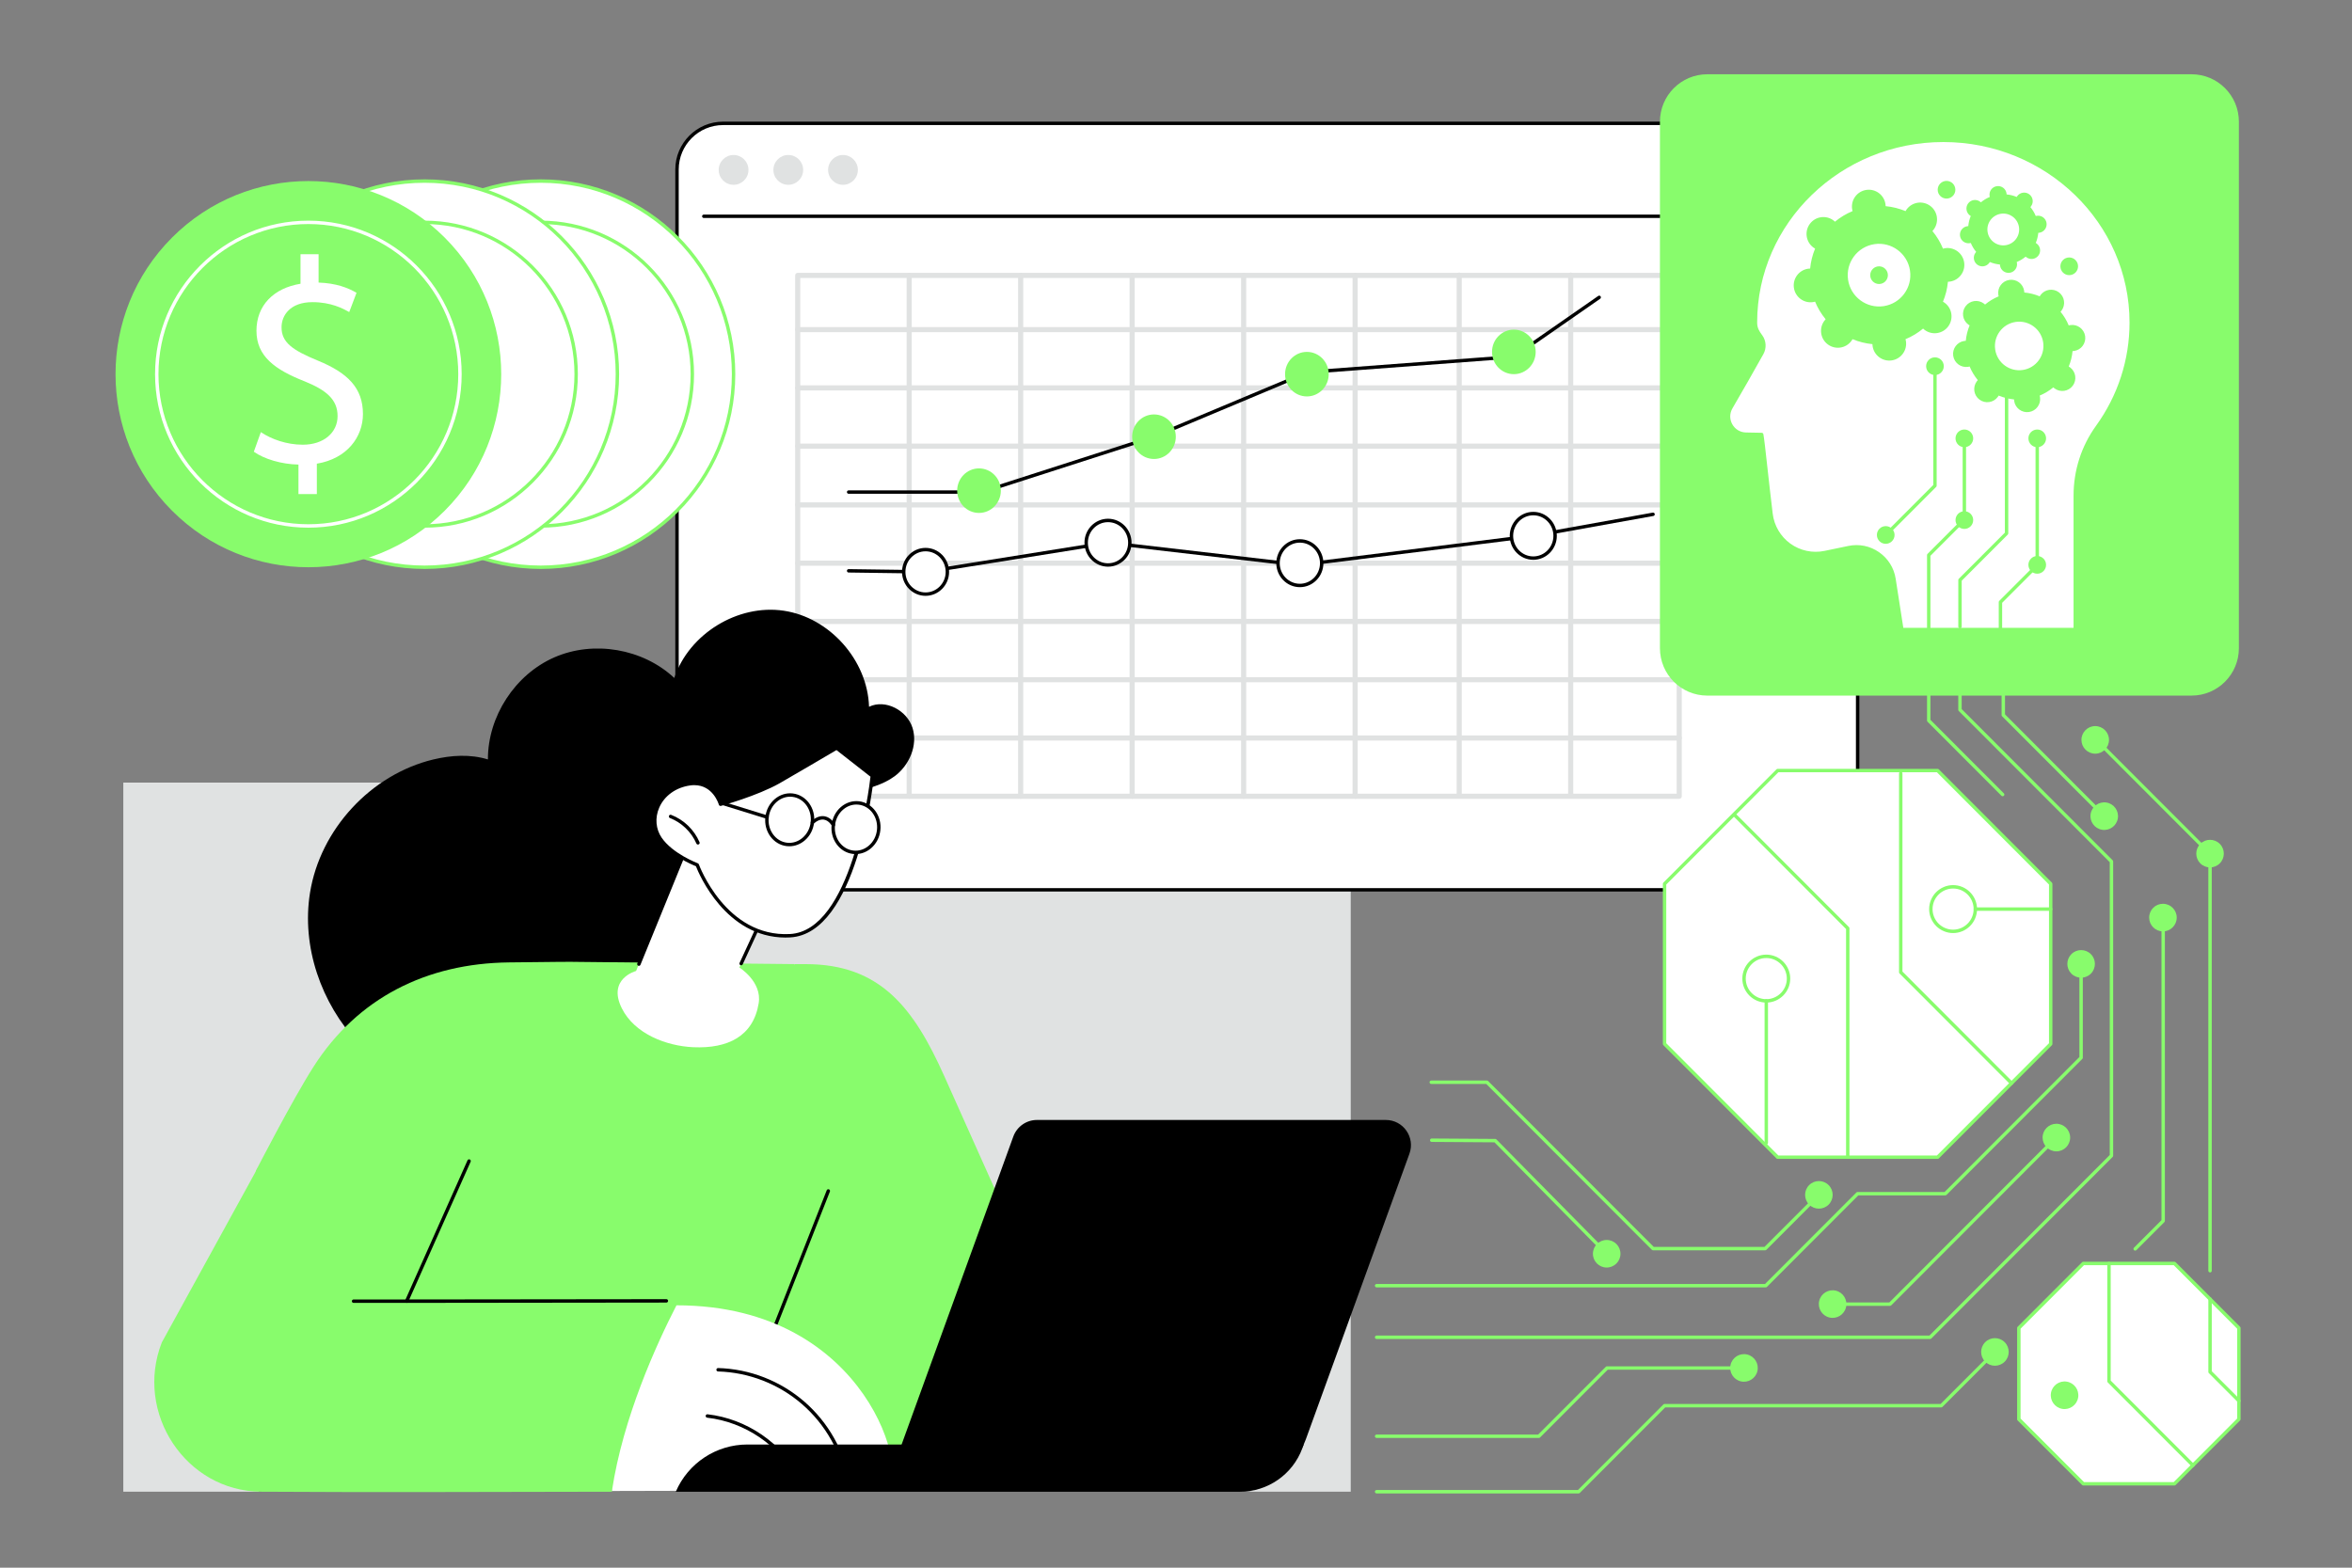 <svg width="570" height="380" viewBox="0 0 570 380" fill="none" xmlns="http://www.w3.org/2000/svg">
<rect x="0" y="0" width="570" height="380" fill="#808080" stroke="none"/>
<g clip-path="url(#clip0_5379_22448)">
<path d="M29.883 361.585H62.68L80.734 342.436L303.635 361.585H327.347V189.697H29.883V361.585Z" fill="#E0E2E2"/>
<path d="M439.025 29.9H175.238C169.07 29.9 164.07 34.908 164.07 41.086V204.504C164.07 210.682 169.07 215.689 175.238 215.689H439.025C445.193 215.689 450.193 210.682 450.193 204.504V41.086C450.193 34.908 445.193 29.9 439.025 29.9Z" fill="white"/>
<path d="M439.024 216.105H175.238C168.852 216.105 163.656 210.902 163.656 204.506V41.087C163.656 34.692 168.852 29.488 175.238 29.488H439.024C445.41 29.488 450.606 34.692 450.606 41.087V204.506C450.606 210.902 445.41 216.105 439.024 216.105ZM175.238 30.316C169.306 30.316 164.483 35.147 164.483 41.087V204.506C164.483 210.446 169.306 215.277 175.238 215.277H439.024C444.955 215.277 449.779 210.446 449.779 204.506V41.087C449.779 35.147 444.955 30.316 439.024 30.316H175.238Z" fill="black"/>
<path d="M450.191 52.84H170.562C170.334 52.84 170.148 52.653 170.148 52.426C170.148 52.198 170.334 52.012 170.562 52.012H450.191C450.418 52.012 450.604 52.198 450.604 52.426C450.604 52.653 450.418 52.84 450.191 52.84Z" fill="black"/>
<path d="M177.78 44.796C179.773 44.796 181.388 43.178 181.388 41.182C181.388 39.186 179.773 37.568 177.78 37.568C175.787 37.568 174.172 39.186 174.172 41.182C174.172 43.178 175.787 44.796 177.78 44.796Z" fill="#E0E2E2"/>
<path d="M191.038 44.796C193.031 44.796 194.646 43.178 194.646 41.182C194.646 39.186 193.031 37.568 191.038 37.568C189.045 37.568 187.43 39.186 187.43 41.182C187.43 43.178 189.045 44.796 191.038 44.796Z" fill="#E0E2E2"/>
<path d="M204.296 44.796C206.289 44.796 207.904 43.178 207.904 41.182C207.904 39.186 206.289 37.568 204.296 37.568C202.303 37.568 200.688 39.186 200.688 41.182C200.688 43.178 202.303 44.796 204.296 44.796Z" fill="#E0E2E2"/>
<path d="M406.958 66.76H193.328V193.009H406.958V66.76Z" fill="white"/>
<path d="M406.953 193.63H193.323C192.98 193.63 192.703 193.352 192.703 193.009V66.76C192.703 66.416 192.98 66.139 193.323 66.139H406.953C407.296 66.139 407.573 66.416 407.573 66.76V193.009C407.573 193.352 407.296 193.63 406.953 193.63ZM193.943 192.388H406.333V67.38H193.943V192.388Z" fill="#E0E2E2"/>
<path d="M406.953 179.506H193.323C192.98 179.506 192.703 179.228 192.703 178.885C192.703 178.541 192.98 178.264 193.323 178.264H406.953C407.296 178.264 407.573 178.541 407.573 178.885C407.573 179.228 407.296 179.506 406.953 179.506Z" fill="#E0E2E2"/>
<path d="M406.953 165.383H193.323C192.98 165.383 192.703 165.105 192.703 164.762C192.703 164.418 192.98 164.141 193.323 164.141H406.953C407.296 164.141 407.573 164.418 407.573 164.762C407.573 165.105 407.296 165.383 406.953 165.383Z" fill="#E0E2E2"/>
<path d="M406.953 151.258H193.323C192.98 151.258 192.703 150.98 192.703 150.637C192.703 150.293 192.98 150.016 193.323 150.016H406.953C407.296 150.016 407.573 150.293 407.573 150.637C407.573 150.98 407.296 151.258 406.953 151.258Z" fill="#E0E2E2"/>
<path d="M406.953 137.133H193.323C192.98 137.133 192.703 136.855 192.703 136.512C192.703 136.168 192.98 135.891 193.323 135.891H406.953C407.296 135.891 407.573 136.168 407.573 136.512C407.573 136.855 407.296 137.133 406.953 137.133Z" fill="#E0E2E2"/>
<path d="M406.953 123.009H193.323C192.98 123.009 192.703 122.732 192.703 122.389C192.703 122.045 192.98 121.768 193.323 121.768H406.953C407.296 121.768 407.573 122.045 407.573 122.389C407.573 122.732 407.296 123.009 406.953 123.009Z" fill="#E0E2E2"/>
<path d="M406.953 108.769H193.323C192.98 108.769 192.703 108.492 192.703 108.148C192.703 107.805 192.98 107.527 193.323 107.527H406.953C407.296 107.527 407.573 107.805 407.573 108.148C407.573 108.492 407.296 108.769 406.953 108.769Z" fill="#E0E2E2"/>
<path d="M406.953 94.644H193.323C192.98 94.644 192.703 94.367 192.703 94.023C192.703 93.68 192.98 93.402 193.323 93.402H406.953C407.296 93.402 407.573 93.68 407.573 94.023C407.573 94.367 407.296 94.644 406.953 94.644Z" fill="#E0E2E2"/>
<path d="M406.953 80.521H193.323C192.98 80.521 192.703 80.244 192.703 79.9C192.703 79.557 192.98 79.279 193.323 79.279H406.953C407.296 79.279 407.573 79.557 407.573 79.9C407.573 80.244 407.296 80.521 406.953 80.521Z" fill="#E0E2E2"/>
<path d="M220.339 193.63C219.996 193.63 219.719 193.352 219.719 193.009V66.76C219.719 66.416 219.996 66.139 220.339 66.139C220.682 66.139 220.959 66.416 220.959 66.76V193.009C220.959 193.352 220.682 193.63 220.339 193.63Z" fill="#E0E2E2"/>
<path d="M247.354 193.63C247.011 193.63 246.734 193.352 246.734 193.009V66.76C246.734 66.416 247.011 66.139 247.354 66.139C247.697 66.139 247.974 66.416 247.974 66.76V193.009C247.974 193.352 247.697 193.63 247.354 193.63Z" fill="#E0E2E2"/>
<path d="M274.37 193.63C274.027 193.63 273.75 193.352 273.75 193.009V66.76C273.75 66.416 274.027 66.139 274.37 66.139C274.713 66.139 274.99 66.416 274.99 66.76V193.009C274.99 193.352 274.713 193.63 274.37 193.63Z" fill="#E0E2E2"/>
<path d="M301.393 193.63C301.05 193.63 300.773 193.352 300.773 193.009V66.76C300.773 66.416 301.05 66.139 301.393 66.139C301.736 66.139 302.013 66.416 302.013 66.76V193.009C302.013 193.352 301.736 193.63 301.393 193.63Z" fill="#E0E2E2"/>
<path d="M328.409 193.63C328.066 193.63 327.789 193.352 327.789 193.009V66.76C327.789 66.416 328.066 66.139 328.409 66.139C328.752 66.139 329.029 66.416 329.029 66.76V193.009C329.029 193.352 328.752 193.63 328.409 193.63Z" fill="#E0E2E2"/>
<path d="M353.636 193.552C353.293 193.552 353.016 193.274 353.016 192.931V66.681C353.016 66.338 353.293 66.061 353.636 66.061C353.979 66.061 354.256 66.338 354.256 66.681V192.931C354.256 193.274 353.979 193.552 353.636 193.552Z" fill="#E0E2E2"/>
<path d="M380.651 193.552C380.308 193.552 380.031 193.274 380.031 192.931V66.681C380.031 66.338 380.308 66.061 380.651 66.061C380.994 66.061 381.271 66.338 381.271 66.681V192.931C381.271 193.274 380.994 193.552 380.651 193.552Z" fill="#E0E2E2"/>
<path d="M237.948 119.69H205.663C205.436 119.69 205.25 119.503 205.25 119.276C205.25 119.048 205.436 118.862 205.663 118.862H237.882L279.536 105.462L316.785 89.839C316.826 89.823 316.868 89.81 316.913 89.81L366.727 86.056L387.327 71.737C387.513 71.604 387.773 71.654 387.901 71.84C388.03 72.026 387.984 72.287 387.798 72.416L367.107 86.801C367.045 86.842 366.975 86.867 366.9 86.875L317.041 90.63L279.822 106.24L238.072 119.673C238.031 119.686 237.989 119.694 237.944 119.694L237.948 119.69Z" fill="black"/>
<path d="M279.666 111.253C282.587 111.253 284.956 108.836 284.956 105.855C284.956 102.874 282.587 100.457 279.666 100.457C276.744 100.457 274.375 102.874 274.375 105.855C274.375 108.836 276.744 111.253 279.666 111.253Z" fill="#88FC6C"/>
<path d="M316.72 96.093C319.642 96.093 322.011 93.676 322.011 90.695C322.011 87.714 319.642 85.297 316.72 85.297C313.798 85.297 311.43 87.714 311.43 90.695C311.43 93.676 313.798 96.093 316.72 96.093Z" fill="#88FC6C"/>
<path d="M366.876 90.695C369.798 90.695 372.167 88.278 372.167 85.296C372.167 82.315 369.798 79.898 366.876 79.898C363.955 79.898 361.586 82.315 361.586 85.296C361.586 88.278 363.955 90.695 366.876 90.695Z" fill="#88FC6C"/>
<path d="M237.259 124.333C240.181 124.333 242.55 121.916 242.55 118.935C242.55 115.954 240.181 113.537 237.259 113.537C234.337 113.537 231.969 115.954 231.969 118.935C231.969 121.916 234.337 124.333 237.259 124.333Z" fill="#88FC6C"/>
<path d="M224.304 139.033C224.304 139.033 224.304 139.033 224.3 139.033L205.659 138.777C205.432 138.777 205.25 138.586 205.25 138.359C205.25 138.131 205.448 137.953 205.667 137.949L224.271 138.205L268.451 131.143C268.488 131.139 268.526 131.135 268.563 131.143L315.008 136.533L371.53 129.475L400.541 124.255C400.764 124.214 400.979 124.363 401.02 124.59C401.062 124.814 400.913 125.029 400.685 125.07L371.65 130.295L315.053 137.361C315.02 137.365 314.987 137.365 314.954 137.361L268.517 131.971L224.358 139.029C224.337 139.029 224.317 139.033 224.292 139.033H224.304Z" fill="black"/>
<path d="M315.017 141.911C317.939 141.911 320.308 139.495 320.308 136.513C320.308 133.532 317.939 131.115 315.017 131.115C312.095 131.115 309.727 133.532 309.727 136.513C309.727 139.495 312.095 141.911 315.017 141.911Z" fill="white"/>
<path d="M315.016 142.325C311.871 142.325 309.312 139.717 309.312 136.513C309.312 133.309 311.871 130.701 315.016 130.701C318.162 130.701 320.72 133.309 320.72 136.513C320.72 139.717 318.162 142.325 315.016 142.325ZM315.016 131.533C312.326 131.533 310.139 133.769 310.139 136.517C310.139 139.266 312.326 141.501 315.016 141.501C317.707 141.501 319.894 139.266 319.894 136.517C319.894 133.769 317.707 131.533 315.016 131.533Z" fill="black"/>
<path d="M268.517 136.95C271.439 136.95 273.808 134.534 273.808 131.552C273.808 128.571 271.439 126.154 268.517 126.154C265.595 126.154 263.227 128.571 263.227 131.552C263.227 134.534 265.595 136.95 268.517 136.95Z" fill="white"/>
<path d="M268.524 137.36C265.379 137.36 262.82 134.752 262.82 131.548C262.82 128.344 265.379 125.736 268.524 125.736C271.67 125.736 274.228 128.344 274.228 131.548C274.228 134.752 271.67 137.36 268.524 137.36ZM268.524 126.568C265.833 126.568 263.647 128.804 263.647 131.552C263.647 134.301 265.833 136.537 268.524 136.537C271.215 136.537 273.401 134.301 273.401 131.552C273.401 128.804 271.215 126.568 268.524 126.568Z" fill="black"/>
<path d="M224.306 144.017C227.228 144.017 229.597 141.6 229.597 138.619C229.597 135.637 227.228 133.221 224.306 133.221C221.384 133.221 219.016 135.637 219.016 138.619C219.016 141.6 221.384 144.017 224.306 144.017Z" fill="white"/>
<path d="M224.305 144.427C221.16 144.427 218.602 141.819 218.602 138.615C218.602 135.411 221.16 132.803 224.305 132.803C227.451 132.803 230.009 135.411 230.009 138.615C230.009 141.819 227.451 144.427 224.305 144.427ZM224.305 133.635C221.615 133.635 219.428 135.87 219.428 138.619C219.428 141.368 221.615 143.603 224.305 143.603C226.996 143.603 229.183 141.368 229.183 138.619C229.183 135.87 226.996 133.635 224.305 133.635Z" fill="black"/>
<path d="M371.587 135.282C374.509 135.282 376.878 132.866 376.878 129.884C376.878 126.903 374.509 124.486 371.587 124.486C368.666 124.486 366.297 126.903 366.297 129.884C366.297 132.866 368.666 135.282 371.587 135.282Z" fill="white"/>
<path d="M371.587 135.696C368.441 135.696 365.883 133.088 365.883 129.884C365.883 126.68 368.441 124.072 371.587 124.072C374.732 124.072 377.291 126.68 377.291 129.884C377.291 133.088 374.732 135.696 371.587 135.696ZM371.587 124.904C368.896 124.904 366.709 127.14 366.709 129.888C366.709 132.637 368.896 134.872 371.587 134.872C374.277 134.872 376.464 132.637 376.464 129.888C376.464 127.14 374.277 124.904 371.587 124.904Z" fill="black"/>
<path d="M216.785 188.178C220.352 185.533 222.472 180.71 221.158 176.463C219.844 172.216 214.607 169.384 210.61 171.317C210.263 160.041 201.062 149.68 189.923 148.032C178.784 146.385 166.988 153.637 163.409 164.334C155.803 157.218 143.887 155.169 134.352 159.337C124.817 163.506 118.212 173.656 118.245 184.084C113.967 182.763 109.329 183.053 104.977 184.1C89.891 187.739 77.599 201.035 75.131 216.389C73.031 229.437 77.809 243.197 86.841 252.822C95.876 262.446 108.838 267.997 121.994 268.9C133.823 269.715 145.954 266.851 155.919 260.414C165.884 253.972 173.568 243.922 176.713 232.463C178.602 225.579 178.892 218.269 181.496 211.624C184.219 204.666 189.568 198.841 196.111 195.302C202.397 191.903 211.242 192.284 216.789 188.17L216.785 188.178Z" fill="black"/>
<path d="M189.789 259.908L192.538 233.701L139.55 233.154L79.25 354.846L152.978 352.35L189.789 259.908Z" fill="#88FC6C"/>
<path d="M143.969 360.758L192.542 233.701H195.287C213.341 233.701 221.454 244.328 228.84 260.84L273.537 360.758H143.969Z" fill="#88FC6C"/>
<path d="M179.274 343.611C179.224 343.611 179.171 343.603 179.121 343.582C178.91 343.499 178.803 343.259 178.89 343.044L200.353 288.526C200.436 288.315 200.676 288.207 200.891 288.294C201.102 288.377 201.209 288.617 201.122 288.832L179.658 343.35C179.596 343.512 179.439 343.611 179.274 343.611Z" fill="black"/>
<path d="M60.178 294.681L62.026 283.773C62.026 283.773 70.8 266.698 75.963 258.6C86.66 241.827 103.449 233.519 123.309 233.283C132.129 233.179 139.375 233.105 139.557 233.154L130.885 356.042L79.042 360.675C64.625 360.675 52.953 349.709 52.953 335.257L60.182 294.677L60.178 294.681Z" fill="#88FC6C"/>
<path d="M91.944 315.425L112.668 264.578L62.511 282.991L39.212 325.405C32.541 342.465 45.011 361.457 63.288 361.585C89.952 361.772 123.108 361.61 148.296 361.585C150.975 343.752 159.15 325.724 163.941 316.406C127.18 315.872 91.944 315.425 91.944 315.425Z" fill="#88FC6C"/>
<path d="M98.547 315.814C98.406 315.814 98.278 315.744 98.199 315.624C98.121 315.508 98.113 315.359 98.17 315.231L113.302 281.261C113.393 281.054 113.641 280.959 113.848 281.05C114.054 281.145 114.15 281.39 114.059 281.597L99.187 314.982L161.496 314.912C161.723 314.912 161.909 315.098 161.909 315.326C161.909 315.554 161.723 315.74 161.496 315.74L98.551 315.814H98.547Z" fill="black"/>
<path d="M163.941 316.406C159.151 325.721 150.975 343.579 148.297 361.408C168.971 361.387 212.705 361.213 214.635 360.754C220.86 359.28 211.006 316.402 163.941 316.402V316.406Z" fill="white"/>
<path d="M98.545 315.814H85.687C85.459 315.814 85.273 315.628 85.273 315.4C85.273 315.173 85.459 314.986 85.687 314.986H98.545C98.772 314.986 98.959 315.173 98.959 315.4C98.959 315.628 98.772 315.814 98.545 315.814Z" fill="black"/>
<path d="M205.555 359.807C205.357 359.807 205.183 359.666 205.15 359.463C203.873 352.07 200.05 345.293 194.392 340.379C188.733 335.466 181.492 332.647 174.011 332.436C173.783 332.427 173.601 332.237 173.61 332.009C173.618 331.782 173.812 331.599 174.035 331.608C181.711 331.823 189.13 334.717 194.937 339.754C200.74 344.792 204.658 351.739 205.969 359.322C206.006 359.546 205.857 359.761 205.634 359.802C205.609 359.802 205.588 359.807 205.564 359.807H205.555Z" fill="black"/>
<path d="M193.627 358.829C193.478 358.829 193.333 358.75 193.259 358.61C188.944 350.421 180.562 344.684 171.382 343.641C171.155 343.616 170.993 343.409 171.018 343.181C171.043 342.954 171.25 342.792 171.477 342.817C180.925 343.893 189.556 349.796 193.995 358.225C194.102 358.427 194.024 358.676 193.821 358.783C193.759 358.816 193.693 358.833 193.627 358.833V358.829Z" fill="black"/>
<path d="M299.43 360.807H214.633L245.574 275.49C246.45 273.081 248.736 271.475 251.295 271.475H335.852C340.076 271.475 343.015 275.68 341.572 279.659L316.484 348.835C313.876 356.022 307.06 360.807 299.43 360.807Z" fill="black"/>
<path d="M181.129 350.141H315.955L315.62 351.051C313.285 357.385 307.258 361.587 300.521 361.587H163.773C166.758 354.64 173.582 350.141 181.129 350.141Z" fill="black"/>
<path d="M165.825 206.728L154.153 235.361C154.153 235.361 147.106 237.212 150.702 244.419C153.781 250.587 161.469 253.555 168.024 253.84C176.361 254.205 182.557 251.212 183.867 243.177C184.718 237.953 179.184 234.521 179.184 234.521L186.297 219.109C186.297 219.109 175.543 201.086 165.829 206.732L165.825 206.728Z" fill="white"/>
<path d="M154.829 234.115C154.775 234.115 154.726 234.107 154.672 234.086C154.461 233.999 154.358 233.759 154.445 233.548L165.443 206.575C165.476 206.492 165.538 206.417 165.617 206.372C175.57 200.589 186.2 218.145 186.647 218.898C186.717 219.014 186.725 219.159 186.667 219.283L179.996 233.743C179.901 233.95 179.653 234.041 179.447 233.946C179.24 233.85 179.149 233.602 179.244 233.395L185.824 219.138C184.663 217.276 174.855 202.158 166.154 207.022L155.214 233.863C155.147 234.024 154.995 234.119 154.829 234.119V234.115Z" fill="black"/>
<path d="M174.606 194.939C174.606 194.939 183.352 192.554 188.745 189.483C191.866 187.707 202.741 181.303 202.741 181.303L211.391 188.075C211.391 188.075 207.51 225.957 191.465 226.809C175.416 227.662 168.972 209.642 168.972 209.642C168.972 209.642 162.818 207.341 160.032 203.313C156.622 198.379 159.846 190.973 167.224 189.967C172.957 189.189 174.61 194.934 174.61 194.934L174.606 194.939Z" fill="white"/>
<path d="M190.379 227.256C175.859 227.256 169.374 211.82 168.651 209.965C167.597 209.547 162.286 207.303 159.69 203.549C158.057 201.189 157.805 198.142 159.012 195.402C160.401 192.248 163.447 190.062 167.167 189.557C172.28 188.861 174.351 193.1 174.867 194.433C176.583 193.945 183.882 191.776 188.544 189.122C191.628 187.371 202.423 181.013 202.535 180.946C202.68 180.86 202.866 180.872 202.998 180.975L211.649 187.748C211.76 187.835 211.818 187.975 211.806 188.116C211.645 189.677 207.706 226.362 191.491 227.223C191.119 227.244 190.747 227.252 190.383 227.252L190.379 227.256ZM168.267 190.314C167.952 190.314 167.622 190.335 167.279 190.385C163.848 190.852 161.042 192.852 159.773 195.741C158.682 198.217 158.909 200.961 160.372 203.081C163.05 206.955 169.056 209.236 169.118 209.261C169.234 209.303 169.32 209.394 169.362 209.51C169.424 209.688 175.892 227.231 191.446 226.403C206.321 225.613 210.599 191.399 210.959 188.265L202.713 181.812C201.088 182.768 191.785 188.24 188.953 189.851C183.576 192.91 174.805 195.319 174.718 195.344C174.504 195.402 174.276 195.278 174.214 195.058C174.156 194.851 172.78 190.318 168.271 190.318L168.267 190.314Z" fill="black"/>
<path d="M169.149 204.715C168.987 204.715 168.835 204.62 168.768 204.467C167.574 201.685 165.177 199.375 162.358 198.287C162.143 198.204 162.04 197.964 162.122 197.753C162.205 197.537 162.445 197.434 162.655 197.517C165.722 198.701 168.227 201.118 169.529 204.14C169.62 204.351 169.521 204.595 169.314 204.682C169.26 204.707 169.207 204.715 169.153 204.715H169.149Z" fill="black"/>
<path d="M212.932 201.24C213.316 197.943 211.169 194.983 208.135 194.628C205.101 194.273 202.33 196.658 201.946 199.956C201.562 203.253 203.709 206.213 206.743 206.568C209.777 206.923 212.548 204.538 212.932 201.24Z" fill="white"/>
<path d="M207.355 207.026C207.136 207.026 206.917 207.013 206.698 206.988C203.445 206.603 201.135 203.428 201.548 199.91C201.746 198.213 202.544 196.685 203.792 195.613C205.049 194.532 206.615 194.04 208.198 194.226C211.451 194.611 213.762 197.786 213.348 201.305C213.15 203.002 212.352 204.53 211.104 205.602C210.021 206.533 208.711 207.026 207.355 207.026ZM207.541 195.017C206.384 195.017 205.259 195.443 204.33 196.242C203.238 197.178 202.54 198.515 202.366 200.009C202.007 203.072 203.991 205.838 206.793 206.169C208.144 206.33 209.484 205.904 210.562 204.977C211.654 204.041 212.352 202.704 212.526 201.21C212.885 198.146 210.901 195.381 208.099 195.05C207.913 195.029 207.727 195.017 207.541 195.017Z" fill="black"/>
<path d="M185.897 198.064C185.508 201.359 187.654 204.323 190.687 204.684C193.721 205.044 196.495 202.659 196.879 199.364C197.268 196.069 195.122 193.105 192.089 192.745C189.055 192.385 186.281 194.769 185.897 198.064Z" fill="white"/>
<path d="M191.293 205.131C191.073 205.131 190.854 205.119 190.635 205.094C187.382 204.709 185.072 201.534 185.485 198.015C185.684 196.318 186.481 194.79 187.73 193.718C188.986 192.638 190.553 192.145 192.136 192.332C195.389 192.717 197.699 195.892 197.286 199.41C197.087 201.107 196.29 202.635 195.041 203.707C193.958 204.639 192.648 205.131 191.293 205.131ZM186.304 198.11C185.944 201.174 187.928 203.939 190.73 204.27C192.078 204.432 193.421 204.005 194.5 203.078C195.591 202.142 196.29 200.805 196.463 199.311C196.823 196.248 194.839 193.482 192.037 193.151C190.685 192.99 189.346 193.416 188.267 194.343C187.176 195.279 186.477 196.616 186.304 198.11Z" fill="black"/>
<path d="M201.956 200.375C201.807 200.375 201.666 200.296 201.592 200.155C201.584 200.143 200.91 198.901 199.724 198.686C198.938 198.541 198.07 198.872 197.153 199.675C196.979 199.824 196.719 199.808 196.57 199.634C196.421 199.46 196.438 199.199 196.611 199.05C197.731 198.073 198.831 197.676 199.885 197.87C201.464 198.164 202.29 199.7 202.323 199.766C202.431 199.969 202.352 200.217 202.15 200.325C202.088 200.358 202.022 200.375 201.956 200.375Z" fill="black"/>
<path d="M185.897 198.477C185.856 198.477 185.814 198.473 185.773 198.461L175.072 195.145C174.853 195.079 174.733 194.847 174.799 194.627C174.866 194.408 175.097 194.288 175.316 194.354L186.017 197.67C186.236 197.736 186.356 197.968 186.29 198.187C186.236 198.365 186.071 198.477 185.897 198.477Z" fill="black"/>
<path d="M164.092 123.79C182.343 105.511 182.343 75.875 164.092 57.596C145.841 39.317 116.25 39.317 97.999 57.596C79.748 75.875 79.748 105.511 97.999 123.79C116.25 142.069 145.841 142.069 164.092 123.79Z" fill="white"/>
<path d="M131.046 137.911C105.048 137.911 83.898 116.729 83.898 90.691C83.898 64.653 105.048 43.471 131.046 43.471C157.044 43.471 178.194 64.653 178.194 90.691C178.194 116.729 157.044 137.911 131.046 137.911ZM131.046 44.303C105.507 44.303 84.725 65.112 84.725 90.695C84.725 116.278 105.503 137.088 131.046 137.088C156.589 137.088 177.367 116.278 177.367 90.695C177.367 65.112 156.589 44.303 131.046 44.303Z" fill="#88FC6C"/>
<path d="M157.024 116.713C171.372 102.343 171.372 79.044 157.024 64.674C142.676 50.304 119.413 50.304 105.065 64.674C90.717 79.044 90.717 102.343 105.065 116.713C119.413 131.083 142.676 131.083 157.024 116.713Z" fill="white"/>
<path d="M131.044 127.906C110.556 127.906 93.891 111.211 93.891 90.695C93.891 70.179 110.56 53.484 131.044 53.484C151.528 53.484 168.198 70.179 168.198 90.695C168.198 111.211 151.528 127.906 131.044 127.906ZM131.044 54.308C111.015 54.308 94.717 70.631 94.717 90.691C94.717 110.751 111.015 127.074 131.044 127.074C151.074 127.074 167.371 110.751 167.371 90.691C167.371 70.631 151.074 54.308 131.044 54.308Z" fill="#88FC6C"/>
<path d="M135.935 123.79C154.186 105.511 154.186 75.875 135.935 57.596C117.685 39.317 88.094 39.317 69.843 57.596C51.592 75.875 51.592 105.511 69.843 123.79C88.094 142.069 117.685 142.069 135.935 123.79Z" fill="white"/>
<path d="M102.89 137.911C76.892 137.911 55.742 116.729 55.742 90.691C55.742 64.653 76.892 43.471 102.89 43.471C128.888 43.471 150.038 64.653 150.038 90.691C150.038 116.729 128.888 137.911 102.89 137.911ZM102.89 44.303C77.351 44.303 56.569 65.112 56.569 90.695C56.569 116.278 77.347 137.088 102.89 137.088C128.433 137.088 149.211 116.278 149.211 90.695C149.211 65.112 128.433 44.303 102.89 44.303Z" fill="#88FC6C"/>
<path d="M128.868 116.713C143.215 102.343 143.215 79.044 128.868 64.674C114.52 50.304 91.257 50.304 76.909 64.674C62.561 79.044 62.561 102.343 76.909 116.713C91.257 131.083 114.52 131.083 128.868 116.713Z" fill="white"/>
<path d="M102.888 127.906C82.4 127.906 65.734 111.211 65.734 90.695C65.734 70.179 82.404 53.484 102.888 53.484C123.372 53.484 140.042 70.179 140.042 90.695C140.042 111.211 123.372 127.906 102.888 127.906ZM102.888 54.308C82.858 54.308 66.561 70.631 66.561 90.691C66.561 110.751 82.858 127.074 102.888 127.074C122.918 127.074 139.215 110.751 139.215 90.691C139.215 70.631 122.918 54.308 102.888 54.308Z" fill="#88FC6C"/>
<path d="M107.779 123.788C126.03 105.509 126.03 75.873 107.779 57.594C89.528 39.315 59.938 39.315 41.687 57.594C23.436 75.873 23.436 105.509 41.687 123.788C59.938 142.068 89.528 142.068 107.779 123.788Z" fill="#88FC6C"/>
<path d="M74.732 127.906C54.243 127.906 37.578 111.211 37.578 90.695C37.578 70.179 54.247 53.484 74.732 53.484C95.216 53.484 111.885 70.179 111.885 90.695C111.885 111.211 95.216 127.906 74.732 127.906ZM74.732 54.308C54.702 54.308 38.405 70.631 38.405 90.691C38.405 110.751 54.702 127.074 74.732 127.074C94.761 127.074 111.059 110.751 111.059 90.691C111.059 70.631 94.761 54.308 74.732 54.308Z" fill="white"/>
<path d="M72.332 119.763V112.61C68.232 112.54 63.991 111.265 61.516 109.493L63.214 104.749C65.76 106.45 69.435 107.796 73.394 107.796C78.412 107.796 81.81 104.894 81.81 100.858C81.81 96.822 79.053 94.557 73.82 92.43C66.608 89.598 62.152 86.34 62.152 80.181C62.152 74.021 66.323 69.84 72.828 68.78V61.627H77.21V68.495C81.45 68.635 84.352 69.769 86.402 70.974L84.633 75.648C83.149 74.799 80.247 73.239 75.726 73.239C70.282 73.239 68.232 76.496 68.232 79.328C68.232 83.008 70.848 84.85 76.999 87.4C84.281 90.372 87.96 94.056 87.96 100.357C87.96 105.95 84.071 111.19 76.788 112.395V119.759H72.332V119.763Z" fill="white"/>
<path d="M531.11 18H413.759C407.42 18 402.281 23.147 402.281 29.496V157.115C402.281 163.464 407.42 168.611 413.759 168.611H531.11C537.449 168.611 542.588 163.464 542.588 157.115V29.496C542.588 23.147 537.449 18 531.11 18Z" fill="#88FC6C"/>
<path d="M426.942 105.316L423.119 105.241C419.846 105.175 417.849 101.615 419.494 98.783C421.776 94.855 424.698 89.776 426.992 85.64C427.707 84.349 427.629 82.759 426.777 81.559C426.116 80.623 425.43 79.799 425.43 78.181C425.43 53.79 445.815 34.02 470.965 34.02C496.116 34.02 516.501 53.79 516.501 78.181C516.501 87.582 513.472 96.296 508.305 103.457C504.8 108.317 502.936 114.17 502.936 120.164V152.598H460.918L459.012 140.353C458.202 135.146 453.201 131.672 448.047 132.74L442.252 133.945C436.002 135.245 429.976 130.911 429.207 124.565C428.046 114.969 427.273 106.963 426.947 105.32L426.942 105.316Z" fill="white"/>
<path d="M502.934 153.008H460.915C460.713 153.008 460.539 152.859 460.506 152.656L458.596 140.412C458.22 138.006 456.914 135.916 454.918 134.529C452.917 133.142 450.508 132.65 448.127 133.142L442.332 134.347C439.241 134.993 435.996 134.301 433.429 132.455C430.863 130.609 429.176 127.749 428.796 124.611C428.279 120.339 427.837 116.356 427.482 113.161C427.081 109.572 426.783 106.881 426.597 105.726L423.113 105.656C421.426 105.622 419.93 104.724 419.104 103.25C418.277 101.781 418.289 100.03 419.137 98.573C421.257 94.922 424.278 89.677 426.63 85.434C427.267 84.283 427.192 82.855 426.436 81.791L426.291 81.584C425.663 80.71 425.014 79.804 425.014 78.173C425.014 53.596 445.626 33.598 470.963 33.598C496.3 33.598 516.912 53.592 516.912 78.173C516.912 87.363 514.052 96.188 508.637 103.689C505.174 108.491 503.347 114.183 503.347 120.152V152.586C503.347 152.814 503.161 153 502.934 153V153.008ZM461.267 152.18H502.52V120.161C502.52 114.013 504.405 108.152 507.968 103.209C513.279 95.845 516.086 87.189 516.086 78.177C516.086 54.056 495.845 34.43 470.963 34.43C446.081 34.43 425.841 54.056 425.841 78.177C425.841 79.543 426.361 80.267 426.961 81.108L427.11 81.315C428.048 82.635 428.143 84.411 427.349 85.839C424.993 90.087 421.972 95.335 419.847 98.991C419.149 100.191 419.137 101.636 419.819 102.849C420.501 104.062 421.736 104.803 423.125 104.832L426.948 104.906C427.143 104.906 427.308 105.047 427.345 105.237C427.531 106.169 427.854 109.062 428.296 113.07C428.651 116.265 429.094 120.243 429.61 124.511C429.961 127.421 431.528 130.075 433.905 131.785C436.281 133.494 439.29 134.132 442.159 133.536L447.953 132.331C450.557 131.793 453.198 132.331 455.385 133.85C457.571 135.369 459.002 137.655 459.411 140.287L461.262 152.18H461.267Z" fill="#88FC6C"/>
<path d="M501.725 78.798C501.597 78.819 501.473 78.848 501.349 78.881C500.849 77.668 500.176 76.559 499.365 75.574C499.452 75.483 499.535 75.383 499.613 75.28C500.651 73.872 500.357 71.889 498.952 70.846C497.547 69.807 495.567 70.101 494.525 71.509C494.447 71.612 494.381 71.724 494.319 71.832C493.141 71.343 491.884 71.024 490.582 70.9C490.582 70.772 490.57 70.643 490.549 70.515C490.289 68.785 488.681 67.593 486.949 67.849C485.222 68.11 484.031 69.72 484.287 71.455C484.308 71.583 484.337 71.707 484.37 71.832C483.159 72.332 482.051 73.007 481.068 73.819C480.977 73.732 480.877 73.649 480.774 73.57C479.369 72.531 477.389 72.825 476.347 74.233C475.31 75.64 475.603 77.623 477.009 78.666C477.112 78.745 477.224 78.811 477.331 78.873C476.843 80.053 476.525 81.311 476.401 82.615C476.273 82.615 476.145 82.628 476.017 82.648C474.289 82.909 473.099 84.519 473.355 86.254C473.615 87.984 475.223 89.176 476.955 88.92C477.083 88.899 477.207 88.87 477.331 88.837C477.831 90.05 478.505 91.159 479.315 92.144C479.228 92.236 479.146 92.335 479.067 92.438C478.03 93.846 478.323 95.829 479.728 96.872C481.134 97.911 483.114 97.617 484.155 96.21C484.234 96.106 484.3 95.994 484.362 95.887C485.54 96.375 486.796 96.694 488.098 96.818C488.098 96.946 488.111 97.075 488.131 97.203C488.392 98.933 490 100.126 491.731 99.869C493.459 99.608 494.649 97.998 494.393 96.263C494.372 96.135 494.344 96.011 494.31 95.887C495.521 95.386 496.629 94.711 497.613 93.9C497.704 93.987 497.803 94.069 497.906 94.148C499.312 95.187 501.291 94.893 502.333 93.486C503.371 92.078 503.077 90.095 501.672 89.052C501.568 88.974 501.457 88.907 501.349 88.845C501.837 87.665 502.155 86.407 502.279 85.103C502.407 85.103 502.536 85.091 502.664 85.07C504.391 84.809 505.582 83.199 505.326 81.464C505.065 79.734 503.457 78.542 501.725 78.798ZM490.214 89.681C487.003 90.162 484.01 87.947 483.531 84.731C483.052 81.514 485.263 78.517 488.474 78.037C491.686 77.557 494.678 79.771 495.158 82.988C495.637 86.204 493.426 89.201 490.214 89.681Z" fill="#88FC6C"/>
<path d="M493.607 52.305C493.524 52.317 493.442 52.338 493.359 52.358C493.032 51.564 492.59 50.835 492.057 50.194C492.115 50.131 492.169 50.069 492.218 49.999C492.9 49.076 492.706 47.776 491.784 47.093C490.863 46.41 489.565 46.605 488.883 47.528C488.833 47.598 488.788 47.668 488.746 47.739C487.973 47.416 487.151 47.209 486.295 47.126C486.295 47.043 486.287 46.961 486.275 46.874C486.105 45.739 485.051 44.957 483.915 45.127C482.782 45.296 482.001 46.352 482.17 47.49C482.183 47.573 482.203 47.656 482.224 47.739C481.43 48.066 480.703 48.509 480.062 49.043C480 48.985 479.938 48.931 479.868 48.881C478.946 48.198 477.649 48.393 476.967 49.316C476.285 50.239 476.479 51.539 477.401 52.222C477.471 52.272 477.541 52.317 477.611 52.358C477.289 53.133 477.082 53.956 477.004 54.813C476.921 54.813 476.838 54.822 476.752 54.834C475.619 55.004 474.838 56.063 475.007 57.198C475.177 58.332 476.231 59.114 477.368 58.945C477.45 58.932 477.533 58.911 477.616 58.891C477.942 59.686 478.384 60.414 478.917 61.056C478.86 61.118 478.806 61.18 478.756 61.25C478.074 62.173 478.269 63.473 479.19 64.156C480.112 64.839 481.41 64.645 482.092 63.722C482.141 63.651 482.187 63.581 482.228 63.511C483.001 63.834 483.824 64.04 484.679 64.119C484.679 64.202 484.687 64.285 484.7 64.372C484.869 65.506 485.923 66.288 487.06 66.118C488.192 65.949 488.974 64.893 488.804 63.759C488.792 63.676 488.771 63.593 488.75 63.511C489.544 63.184 490.271 62.741 490.912 62.207C490.974 62.265 491.036 62.318 491.106 62.368C492.028 63.051 493.326 62.856 494.008 61.933C494.69 61.01 494.496 59.71 493.574 59.027C493.504 58.978 493.433 58.932 493.363 58.891C493.686 58.117 493.892 57.293 493.975 56.436C494.058 56.436 494.14 56.428 494.227 56.415C495.359 56.246 496.141 55.19 495.971 54.052C495.802 52.917 494.748 52.135 493.611 52.305H493.607ZM486.064 59.437C483.96 59.752 482.001 58.303 481.683 56.196C481.369 54.089 482.819 52.127 484.919 51.812C487.023 51.498 488.982 52.946 489.296 55.053C489.61 57.16 488.164 59.123 486.06 59.437H486.064Z" fill="#88FC6C"/>
<path d="M471.361 60.163C471.196 60.187 471.035 60.225 470.877 60.27C470.233 58.705 469.365 57.273 468.315 56.002C468.426 55.882 468.538 55.758 468.637 55.621C469.976 53.804 469.596 51.242 467.782 49.901C465.967 48.559 463.409 48.94 462.07 50.757C461.97 50.894 461.884 51.035 461.801 51.175C460.28 50.542 458.66 50.132 456.977 49.971C456.973 49.805 456.961 49.64 456.936 49.474C456.601 47.239 454.522 45.699 452.29 46.034C450.058 46.369 448.521 48.452 448.856 50.687C448.88 50.853 448.918 51.014 448.963 51.171C447.401 51.817 445.971 52.687 444.702 53.738C444.582 53.626 444.458 53.514 444.321 53.415C442.507 52.074 439.949 52.455 438.609 54.272C437.27 56.089 437.65 58.652 439.465 59.993C439.601 60.092 439.742 60.179 439.882 60.262C439.25 61.785 438.841 63.408 438.68 65.093C438.514 65.097 438.349 65.109 438.184 65.134C435.952 65.469 434.414 67.552 434.749 69.787C435.084 72.022 437.163 73.562 439.395 73.227C439.56 73.202 439.721 73.165 439.878 73.12C440.523 74.684 441.391 76.117 442.441 77.387C442.329 77.507 442.218 77.632 442.118 77.768C440.779 79.585 441.16 82.148 442.974 83.489C444.789 84.83 447.347 84.45 448.686 82.632C448.785 82.496 448.872 82.355 448.955 82.214C450.476 82.847 452.096 83.257 453.778 83.419C453.782 83.584 453.795 83.75 453.82 83.915C454.154 86.151 456.233 87.691 458.465 87.356C460.697 87.02 462.235 84.938 461.9 82.703C461.875 82.537 461.838 82.376 461.793 82.218C463.355 81.573 464.785 80.703 466.054 79.652C466.174 79.763 466.298 79.875 466.434 79.975C468.249 81.316 470.807 80.935 472.146 79.118C473.485 77.3 473.105 74.738 471.291 73.397C471.154 73.297 471.014 73.21 470.873 73.128C471.506 71.604 471.915 69.982 472.076 68.297C472.241 68.293 472.407 68.28 472.572 68.255C474.804 67.92 476.342 65.838 476.007 63.603C475.672 61.367 473.593 59.827 471.361 60.163ZM456.502 74.208C452.361 74.829 448.496 71.969 447.876 67.821C447.256 63.673 450.112 59.802 454.254 59.181C458.395 58.56 462.26 61.421 462.88 65.569C463.5 69.717 460.644 73.587 456.502 74.208Z" fill="#88FC6C"/>
<path d="M453.242 66.699C453.242 67.883 454.201 68.843 455.383 68.843C456.565 68.843 457.524 67.883 457.524 66.699C457.524 65.515 456.565 64.555 455.383 64.555C454.201 64.555 453.242 65.515 453.242 66.699Z" fill="#88FC6C"/>
<path d="M457 130.091C456.893 130.091 456.789 130.05 456.707 129.971C456.546 129.81 456.546 129.549 456.707 129.388L468.52 117.557V88.762C468.52 88.534 468.706 88.348 468.933 88.348C469.16 88.348 469.346 88.534 469.346 88.762V117.726C469.346 117.838 469.301 117.942 469.226 118.02L457.294 129.971C457.211 130.054 457.108 130.091 457 130.091Z" fill="#88FC6C"/>
<path d="M467.421 153.009C467.194 153.009 467.008 152.823 467.008 152.595V134.555C467.008 134.443 467.053 134.34 467.128 134.261L475.642 125.734V107.449C475.642 107.221 475.828 107.035 476.055 107.035C476.283 107.035 476.469 107.221 476.469 107.449V125.903C476.469 126.015 476.423 126.119 476.349 126.197L467.834 134.725V152.595C467.834 152.823 467.648 153.009 467.421 153.009Z" fill="#88FC6C"/>
<path d="M474.999 152.312C474.772 152.312 474.586 152.126 474.586 151.898V140.589C474.586 140.477 474.631 140.374 474.706 140.295L485.874 129.11V93.306C485.874 93.079 486.06 92.893 486.287 92.893C486.514 92.893 486.7 93.079 486.7 93.306V129.284C486.7 129.395 486.655 129.499 486.581 129.578L475.413 140.763V151.902C475.413 152.13 475.227 152.316 474.999 152.316V152.312Z" fill="#88FC6C"/>
<path d="M484.804 153.008C484.577 153.008 484.391 152.822 484.391 152.594V145.946C484.391 145.834 484.436 145.731 484.511 145.652L493.306 136.843V106.256C493.306 106.028 493.492 105.842 493.719 105.842C493.947 105.842 494.133 106.028 494.133 106.256V137.013C494.133 137.125 494.087 137.228 494.013 137.307L485.217 146.116V152.59C485.217 152.818 485.031 153.004 484.804 153.004V153.008Z" fill="#88FC6C"/>
<path d="M454.859 129.674C454.859 130.858 455.818 131.818 457 131.818C458.182 131.818 459.141 130.858 459.141 129.674C459.141 128.49 458.182 127.529 457 127.529C455.818 127.529 454.859 128.49 454.859 129.674Z" fill="#88FC6C"/>
<path d="M473.914 106.256C473.914 107.44 474.873 108.4 476.055 108.4C477.237 108.4 478.196 107.44 478.196 106.256C478.196 105.072 477.237 104.111 476.055 104.111C474.873 104.111 473.914 105.072 473.914 106.256Z" fill="#88FC6C"/>
<path d="M469.594 45.992C469.594 47.176 470.553 48.136 471.735 48.136C472.917 48.136 473.876 47.176 473.876 45.992C473.876 44.808 472.917 43.848 471.735 43.848C470.553 43.848 469.594 44.808 469.594 45.992Z" fill="#88FC6C"/>
<path d="M476.055 128.209C477.238 128.209 478.196 127.248 478.196 126.064C478.196 124.88 477.238 123.92 476.055 123.92C474.873 123.92 473.914 124.88 473.914 126.064C473.914 127.248 474.873 128.209 476.055 128.209Z" fill="#88FC6C"/>
<path d="M491.578 106.256C491.578 107.44 492.537 108.4 493.719 108.4C494.901 108.4 495.86 107.44 495.86 106.256C495.86 105.072 494.901 104.111 493.719 104.111C492.537 104.111 491.578 105.072 491.578 106.256Z" fill="#88FC6C"/>
<path d="M499.328 64.551C499.328 65.734 500.287 66.695 501.469 66.695C502.651 66.695 503.61 65.734 503.61 64.551C503.61 63.367 502.651 62.406 501.469 62.406C500.287 62.406 499.328 63.367 499.328 64.551Z" fill="#88FC6C"/>
<path d="M491.578 136.918C491.578 138.102 492.537 139.062 493.719 139.062C494.901 139.062 495.86 138.102 495.86 136.918C495.86 135.734 494.901 134.773 493.719 134.773C492.537 134.773 491.578 135.734 491.578 136.918Z" fill="#88FC6C"/>
<path d="M466.789 88.761C466.789 89.945 467.748 90.906 468.93 90.906C470.112 90.906 471.071 89.945 471.071 88.761C471.071 87.578 470.112 86.617 468.93 86.617C467.748 86.617 466.789 87.578 466.789 88.761Z" fill="#88FC6C"/>
<path d="M485.339 193.009C485.231 193.009 485.128 192.968 485.045 192.889L467.128 174.944C467.049 174.865 467.008 174.762 467.008 174.65V162.84C467.008 162.612 467.194 162.426 467.421 162.426C467.648 162.426 467.834 162.612 467.834 162.84V174.48L485.632 192.305C485.793 192.467 485.793 192.728 485.632 192.889C485.549 192.972 485.446 193.009 485.339 193.009Z" fill="#88FC6C"/>
<path d="M467.76 324.565H333.616C333.389 324.565 333.203 324.379 333.203 324.151C333.203 323.924 333.389 323.737 333.616 323.737H467.587L511.291 279.965V208.992L474.7 172.344C474.621 172.266 474.58 172.162 474.58 172.05V162.84C474.58 162.612 474.766 162.426 474.993 162.426C475.221 162.426 475.407 162.612 475.407 162.84V171.881L511.998 208.528C512.077 208.607 512.118 208.711 512.118 208.822V280.139C512.118 280.251 512.073 280.354 511.998 280.433L468.054 324.445C467.975 324.524 467.872 324.565 467.76 324.565Z" fill="#88FC6C"/>
<path d="M469.575 186.783H430.814L403.406 214.233V253.054L430.814 280.504H469.575L496.983 253.054V214.233L469.575 186.783Z" fill="white"/>
<path d="M469.574 280.917H430.813C430.701 280.917 430.598 280.872 430.519 280.797L403.112 253.348C403.034 253.269 402.992 253.166 402.992 253.054V214.233C402.992 214.121 403.038 214.017 403.112 213.939L430.519 186.489C430.598 186.411 430.701 186.369 430.813 186.369H469.574C469.686 186.369 469.789 186.415 469.868 186.489L497.275 213.939C497.354 214.017 497.395 214.121 497.395 214.233V253.054C497.395 253.166 497.35 253.269 497.275 253.348L469.868 280.797C469.789 280.876 469.686 280.917 469.574 280.917ZM430.982 280.089H469.401L496.568 252.88V214.402L469.401 187.193H430.982L403.815 214.402V252.88L430.982 280.089Z" fill="#88FC6C"/>
<path d="M487.489 262.977C487.382 262.977 487.279 262.935 487.196 262.857L460.346 235.966C460.268 235.887 460.227 235.784 460.227 235.672V187.471C460.227 187.243 460.413 187.057 460.64 187.057C460.867 187.057 461.053 187.243 461.053 187.471V235.498L487.783 262.269C487.944 262.43 487.944 262.691 487.783 262.853C487.7 262.935 487.597 262.973 487.489 262.973V262.977Z" fill="#88FC6C"/>
<path d="M447.798 280.917C447.571 280.917 447.385 280.731 447.385 280.504V225.186L420.176 197.935C420.014 197.774 420.014 197.513 420.176 197.352C420.337 197.19 420.597 197.19 420.758 197.352L448.087 224.723C448.166 224.801 448.207 224.905 448.207 225.016V280.504C448.207 280.731 448.021 280.917 447.794 280.917H447.798Z" fill="#88FC6C"/>
<path d="M428.053 243.02C424.854 243.02 422.25 240.413 422.25 237.208C422.25 234.004 424.854 231.396 428.053 231.396C431.252 231.396 433.856 234.004 433.856 237.208C433.856 240.413 431.252 243.02 428.053 243.02ZM428.053 232.224C425.309 232.224 423.077 234.46 423.077 237.208C423.077 239.957 425.309 242.193 428.053 242.193C430.798 242.193 433.029 239.957 433.029 237.208C433.029 234.46 430.798 232.224 428.053 232.224Z" fill="#88FC6C"/>
<path d="M428.054 277.465C427.827 277.465 427.641 277.279 427.641 277.051V242.605C427.641 242.378 427.827 242.191 428.054 242.191C428.281 242.191 428.467 242.378 428.467 242.605V277.051C428.467 277.279 428.281 277.465 428.054 277.465Z" fill="#88FC6C"/>
<path d="M473.327 226.171C470.127 226.171 467.523 223.563 467.523 220.359C467.523 217.155 470.127 214.547 473.327 214.547C476.526 214.547 479.13 217.155 479.13 220.359C479.13 223.563 476.526 226.171 473.327 226.171ZM473.327 215.375C470.582 215.375 468.35 217.61 468.35 220.359C468.35 223.108 470.582 225.343 473.327 225.343C476.071 225.343 478.303 223.108 478.303 220.359C478.303 217.61 476.071 215.375 473.327 215.375Z" fill="#88FC6C"/>
<path d="M496.983 220.773H478.718C478.491 220.773 478.305 220.587 478.305 220.359C478.305 220.132 478.491 219.945 478.718 219.945H496.983C497.21 219.945 497.396 220.132 497.396 220.359C497.396 220.587 497.21 220.773 496.983 220.773Z" fill="#88FC6C"/>
<path d="M535.599 308.429C535.371 308.429 535.185 308.243 535.185 308.015V207.142L507.48 179.394C507.319 179.233 507.319 178.972 507.48 178.811C507.641 178.649 507.902 178.649 508.063 178.811L535.892 206.682C535.971 206.761 536.012 206.865 536.012 206.976V308.024C536.012 308.251 535.826 308.438 535.599 308.438V308.429Z" fill="#88FC6C"/>
<path d="M537.959 209.277C539.264 207.971 539.264 205.853 537.959 204.547C536.655 203.241 534.541 203.241 533.236 204.547C531.932 205.853 531.932 207.971 533.236 209.277C534.541 210.583 536.655 210.583 537.959 209.277Z" fill="#88FC6C"/>
<path d="M507.769 182.69C509.614 182.69 511.109 181.192 511.109 179.345C511.109 177.498 509.614 176 507.769 176C505.925 176 504.43 177.498 504.43 179.345C504.43 181.192 505.925 182.69 507.769 182.69Z" fill="#88FC6C"/>
<path d="M427.92 312.057H333.616C333.389 312.057 333.203 311.87 333.203 311.643C333.203 311.415 333.389 311.229 333.616 311.229H427.747L449.892 289.049C449.971 288.97 450.074 288.929 450.186 288.929H471.269L503.938 256.209V233.644C503.938 233.417 504.124 233.23 504.352 233.23C504.579 233.23 504.765 233.417 504.765 233.644V256.379C504.765 256.491 504.72 256.594 504.645 256.673L471.736 289.632C471.658 289.711 471.555 289.752 471.443 289.752H450.359L428.214 311.932C428.135 312.011 428.032 312.052 427.92 312.052V312.057Z" fill="#88FC6C"/>
<path d="M506.717 236.008C508.021 234.702 508.021 232.584 506.717 231.277C505.413 229.971 503.298 229.971 501.994 231.277C500.69 232.584 500.69 234.701 501.994 236.008C503.299 237.314 505.413 237.314 506.717 236.008Z" fill="#88FC6C"/>
<path d="M517.453 303.144C517.346 303.144 517.243 303.103 517.16 303.024C516.999 302.862 516.999 302.602 517.16 302.44L523.827 295.763V222.869C523.827 222.641 524.013 222.455 524.24 222.455C524.468 222.455 524.654 222.641 524.654 222.869V295.933C524.654 296.045 524.608 296.148 524.534 296.227L517.747 303.024C517.664 303.107 517.561 303.144 517.453 303.144Z" fill="#88FC6C"/>
<path d="M524.183 225.762C526.028 225.762 527.523 224.264 527.523 222.417C527.523 220.57 526.028 219.072 524.183 219.072C522.339 219.072 520.844 220.57 520.844 222.417C520.844 224.264 522.339 225.762 524.183 225.762Z" fill="#88FC6C"/>
<path d="M509.939 198.229C509.832 198.229 509.729 198.187 509.646 198.109L485.198 173.623C485.119 173.544 485.078 173.441 485.078 173.329V160.869C485.078 160.641 485.264 160.455 485.491 160.455C485.719 160.455 485.905 160.641 485.905 160.869V173.155L510.233 197.521C510.394 197.682 510.394 197.943 510.233 198.105C510.15 198.187 510.047 198.225 509.939 198.225V198.229Z" fill="#88FC6C"/>
<path d="M513.253 198.366C513.549 196.543 512.312 194.824 510.492 194.529C508.671 194.233 506.956 195.471 506.66 197.294C506.365 199.118 507.601 200.836 509.422 201.132C511.242 201.428 512.958 200.189 513.253 198.366Z" fill="#88FC6C"/>
<path d="M427.787 303.07H400.62C400.508 303.07 400.405 303.024 400.326 302.95L360.184 262.746H346.859C346.631 262.746 346.445 262.56 346.445 262.332C346.445 262.104 346.631 261.918 346.859 261.918H360.354C360.465 261.918 360.569 261.964 360.647 262.038L400.789 302.242H427.618L440.501 289.339C440.662 289.177 440.923 289.177 441.084 289.339C441.245 289.5 441.245 289.761 441.084 289.922L428.077 302.95C427.998 303.028 427.895 303.07 427.783 303.07H427.787Z" fill="#88FC6C"/>
<path d="M443.163 291.994C444.467 290.688 444.467 288.57 443.163 287.264C441.858 285.958 439.744 285.958 438.44 287.264C437.135 288.57 437.135 290.688 438.44 291.994C439.744 293.3 441.858 293.3 443.163 291.994Z" fill="#88FC6C"/>
<path d="M458.036 316.539H443.288C443.061 316.539 442.875 316.353 442.875 316.125C442.875 315.897 443.061 315.711 443.288 315.711H457.866L498.066 275.449C498.227 275.288 498.488 275.288 498.649 275.449C498.81 275.611 498.81 275.871 498.649 276.033L458.329 316.415C458.251 316.493 458.147 316.535 458.036 316.535V316.539Z" fill="#88FC6C"/>
<path d="M498.355 279.084C500.2 279.084 501.695 277.587 501.695 275.739C501.695 273.892 500.2 272.395 498.355 272.395C496.511 272.395 495.016 273.892 495.016 275.739C495.016 277.587 496.511 279.084 498.355 279.084Z" fill="#88FC6C"/>
<path d="M447.377 316.871C447.801 315.073 446.689 313.272 444.894 312.847C443.099 312.423 441.3 313.537 440.877 315.334C440.453 317.132 441.565 318.934 443.36 319.358C445.155 319.783 446.954 318.669 447.377 316.871Z" fill="#88FC6C"/>
<path d="M372.936 348.555H333.616C333.389 348.555 333.203 348.369 333.203 348.141C333.203 347.914 333.389 347.727 333.616 347.727H372.766L389.163 331.306C389.241 331.227 389.345 331.186 389.456 331.186H422.663C422.89 331.186 423.076 331.372 423.076 331.6C423.076 331.827 422.89 332.013 422.663 332.013H389.626L373.229 348.435C373.151 348.514 373.047 348.555 372.936 348.555Z" fill="#88FC6C"/>
<path d="M425.901 332.348C426.324 330.55 425.213 328.748 423.417 328.324C421.622 327.9 419.824 329.013 419.4 330.811C418.976 332.609 420.088 334.41 421.883 334.835C423.678 335.259 425.477 334.146 425.901 332.348Z" fill="#88FC6C"/>
<path d="M382.57 362H333.616C333.389 362 333.203 361.814 333.203 361.586C333.203 361.359 333.389 361.172 333.616 361.172H382.401L403.108 340.433C403.187 340.354 403.29 340.313 403.402 340.313H470.29L483.169 327.414C483.33 327.253 483.591 327.253 483.752 327.414C483.913 327.575 483.913 327.836 483.752 327.998L470.749 341.021C470.67 341.1 470.567 341.141 470.455 341.141H403.567L382.86 361.88C382.781 361.959 382.678 362 382.566 362H382.57Z" fill="#88FC6C"/>
<path d="M485.827 330.068C487.131 328.762 487.131 326.644 485.827 325.338C484.522 324.032 482.408 324.032 481.104 325.338C479.799 326.644 479.799 328.762 481.104 330.068C482.408 331.374 484.522 331.374 485.827 330.068Z" fill="#88FC6C"/>
<path d="M526.965 306.256H504.877L489.258 321.899V344.021L504.877 359.661H526.965L542.585 344.021V321.899L526.965 306.256Z" fill="white"/>
<path d="M526.964 360.075H504.877C504.765 360.075 504.662 360.029 504.583 359.955L488.964 344.311C488.885 344.233 488.844 344.129 488.844 344.017V321.895C488.844 321.784 488.889 321.68 488.964 321.601L504.583 305.958C504.662 305.879 504.765 305.838 504.877 305.838H526.964C527.076 305.838 527.179 305.883 527.258 305.958L542.877 321.601C542.956 321.68 542.997 321.784 542.997 321.895V344.017C542.997 344.129 542.952 344.233 542.877 344.311L527.258 359.955C527.179 360.033 527.076 360.075 526.964 360.075ZM505.05 359.247H526.795L542.171 343.848V322.069L526.795 306.67H505.05L489.675 322.069V343.848L505.05 359.247Z" fill="#88FC6C"/>
<path d="M531.448 355.593C531.341 355.593 531.237 355.551 531.155 355.473L510.815 335.102C510.737 335.023 510.695 334.92 510.695 334.808V306.266C510.695 306.038 510.881 305.852 511.109 305.852C511.336 305.852 511.522 306.038 511.522 306.266V334.638L531.742 354.889C531.903 355.051 531.903 355.311 531.742 355.473C531.659 355.556 531.556 355.593 531.448 355.593Z" fill="#88FC6C"/>
<path d="M542.59 339.961C542.483 339.961 542.379 339.92 542.297 339.841L535.307 332.841C535.229 332.763 535.188 332.659 535.188 332.547V314.9C535.188 314.673 535.373 314.486 535.601 314.486C535.828 314.486 536.014 314.673 536.014 314.9V332.378L542.884 339.258C543.045 339.419 543.045 339.68 542.884 339.841C542.801 339.924 542.698 339.961 542.59 339.961Z" fill="#88FC6C"/>
<path d="M503.636 338.739C503.931 336.916 502.695 335.197 500.874 334.902C499.054 334.606 497.338 335.844 497.043 337.667C496.747 339.491 497.984 341.209 499.804 341.505C501.625 341.801 503.34 340.562 503.636 338.739Z" fill="#88FC6C"/>
<path d="M389.383 304.319C389.276 304.319 389.168 304.277 389.09 304.195L362.182 276.894L346.964 276.795C346.737 276.795 346.551 276.608 346.555 276.377C346.555 276.149 346.753 275.971 346.972 275.967L362.36 276.066C362.472 276.066 362.575 276.112 362.65 276.19L389.677 303.611C389.838 303.772 389.834 304.037 389.677 304.195C389.598 304.273 389.491 304.315 389.387 304.315L389.383 304.319Z" fill="#88FC6C"/>
<path d="M392.714 303.926C392.702 305.772 391.197 307.258 389.354 307.246C387.511 307.234 386.027 305.727 386.039 303.881C386.052 302.034 387.556 300.548 389.399 300.561C391.243 300.573 392.727 302.08 392.714 303.926Z" fill="#88FC6C"/>
</g>
<defs>
<clipPath id="clip0_5379_22448">
<rect width="515" height="344" fill="white" transform="translate(28 18)"/>
</clipPath>
</defs>
</svg>
